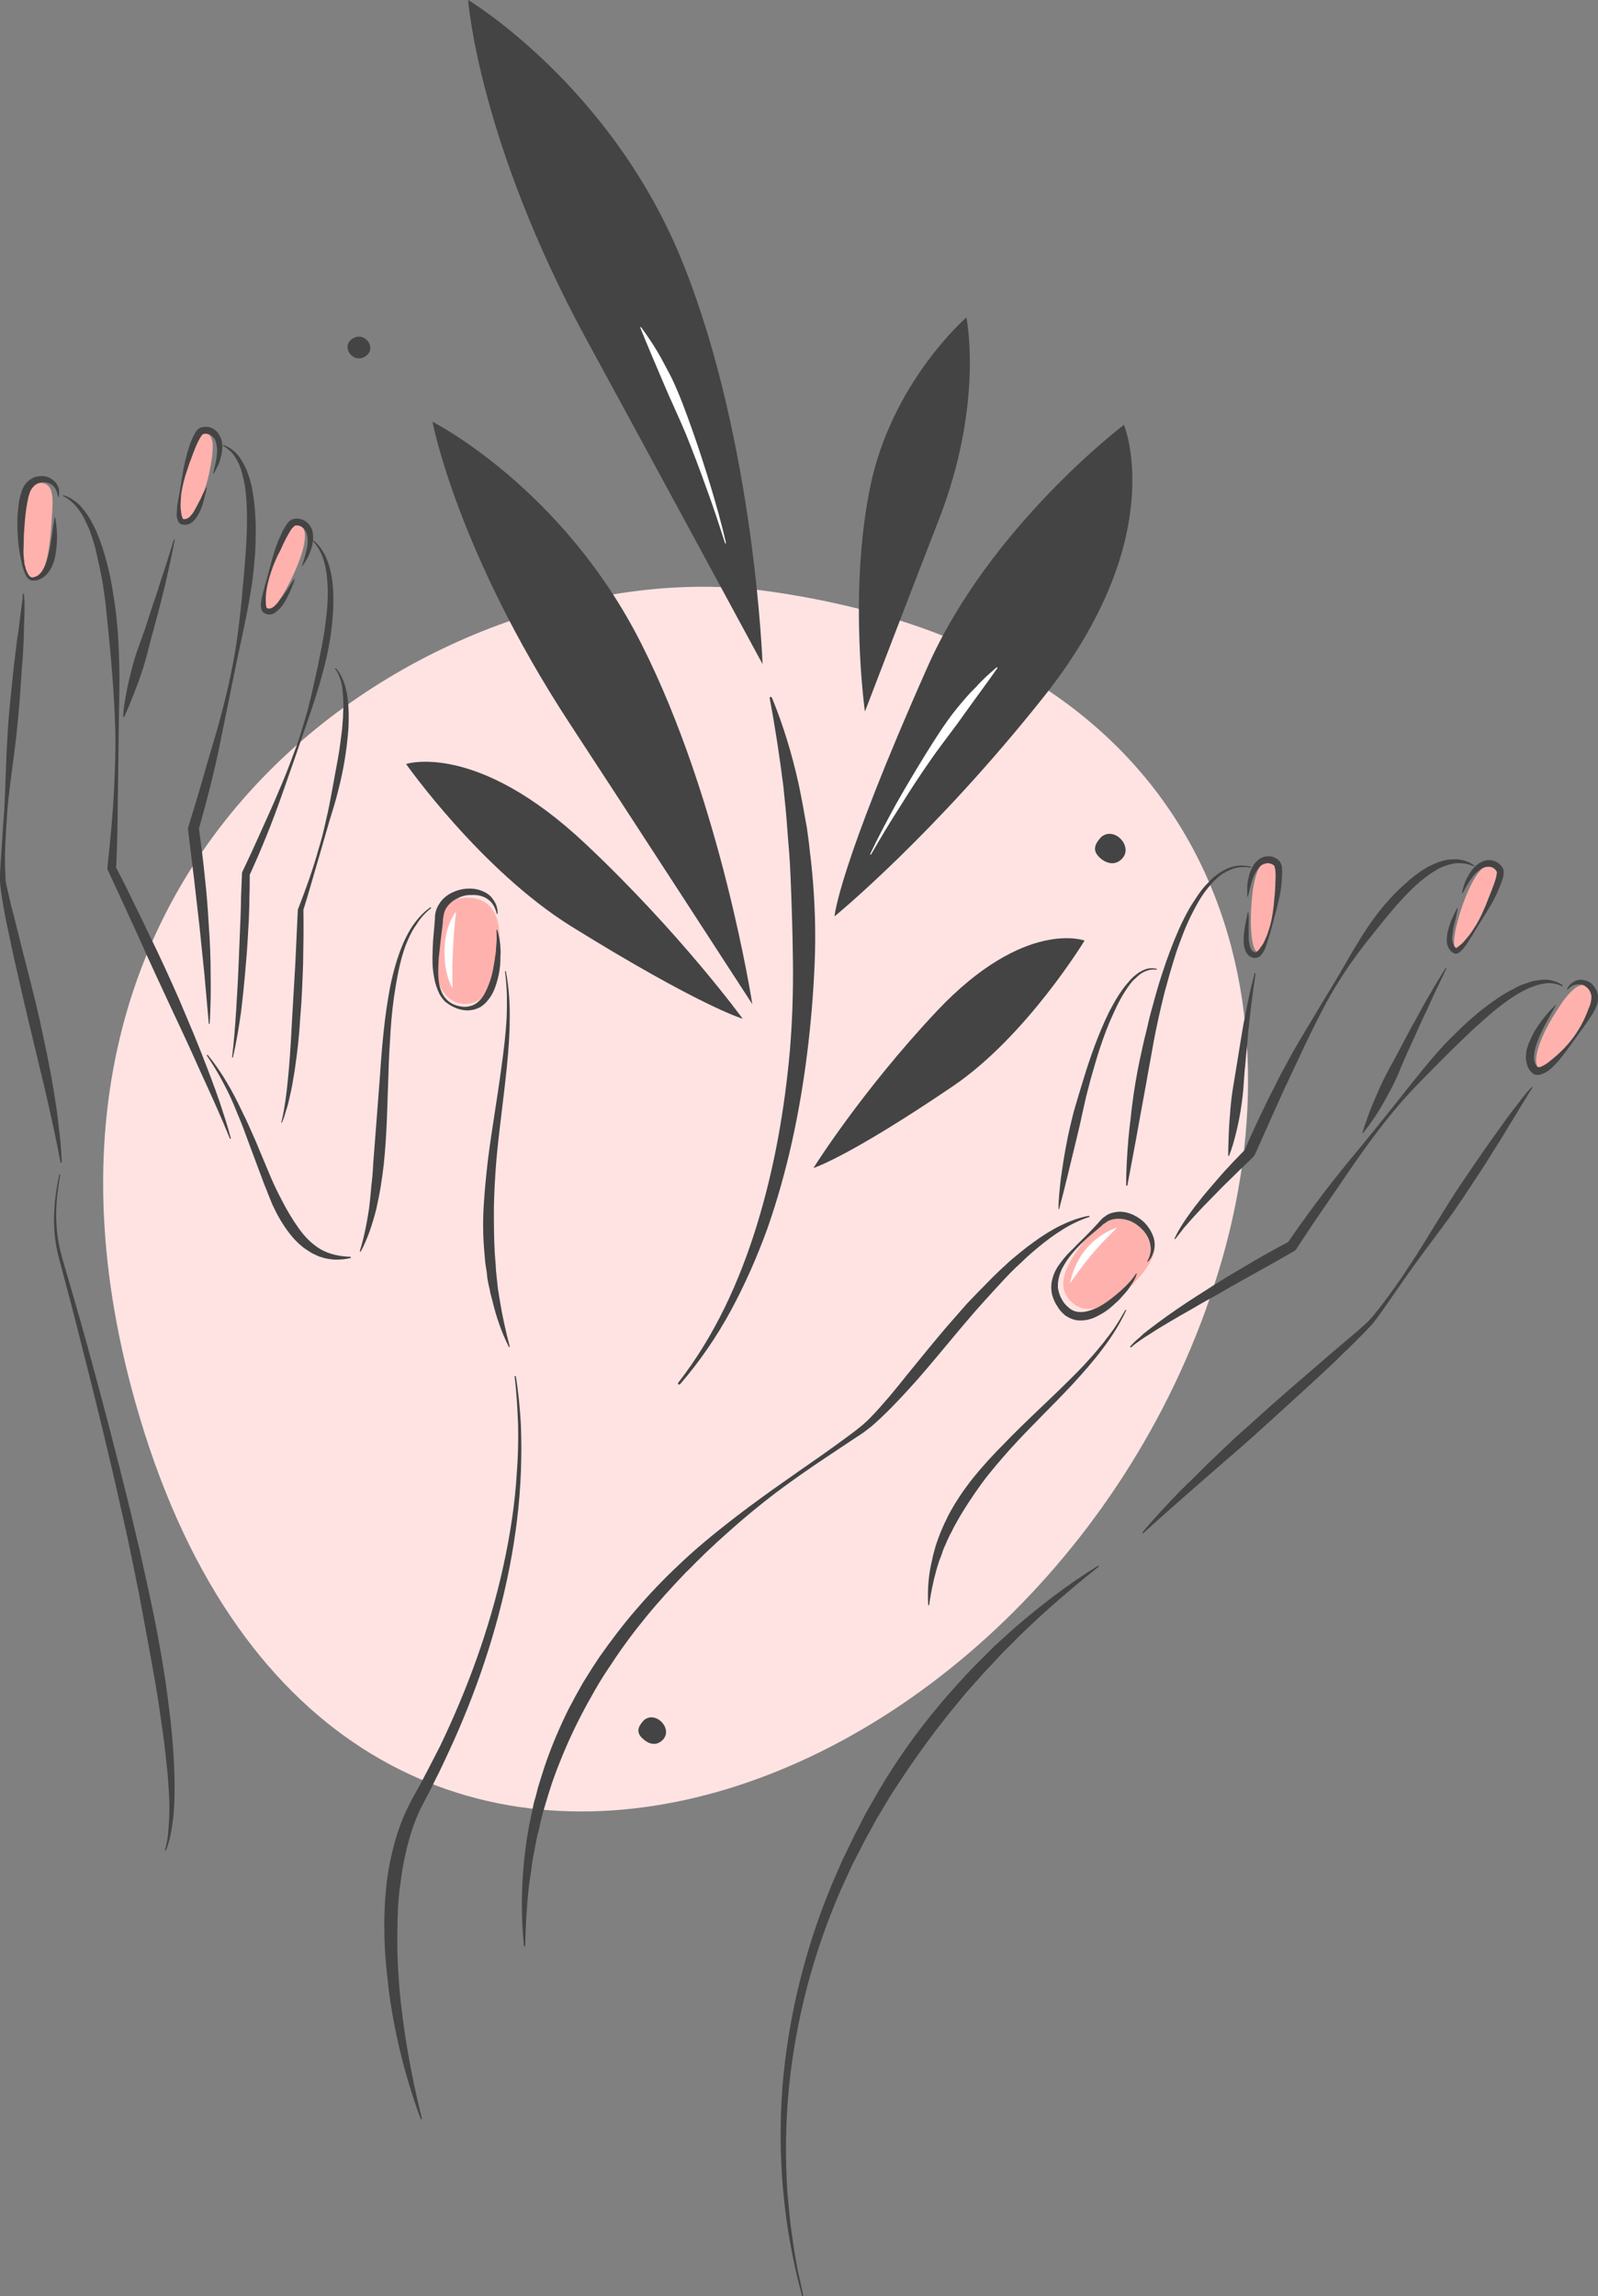 <?xml version="1.0" encoding="UTF-8"?>
<!DOCTYPE svg PUBLIC "-//W3C//DTD SVG 1.1//EN" "http://www.w3.org/Graphics/SVG/1.1/DTD/svg11.dtd">
<!-- Creator: CorelDRAW X8 -->
<svg xmlns="http://www.w3.org/2000/svg" xml:space="preserve" width="170.362mm" height="244.711mm" version="1.1" style="shape-rendering:geometricPrecision; text-rendering:geometricPrecision; image-rendering:optimizeQuality; fill-rule:evenodd; clip-rule:evenodd"
viewBox="0 0 5151 7399"
 xmlns:xlink="http://www.w3.org/1999/xlink">
 <rect x="0" y="0" width="5151" height="7399" fill="#808080" stroke="none"/>
 <defs>
  <style type="text/css">
   <![CDATA[
    .fil2 {fill:#444444;fill-rule:nonzero}
    .fil1 {fill:#FFB2AD;fill-rule:nonzero}
    .fil0 {fill:#FFE3E3;fill-rule:nonzero}
    .fil3 {fill:white;fill-rule:nonzero}
   ]]>
  </style>
 </defs>
 <g id="Capa_x0020_1">
  <path class="fil0" d="M2467 1904c-993,-135 -2551,769 -2031,2614 621,2210 2947,1347 3490,-415 286,-926 -21,-2001 -1459,-2199z"/>
  <path class="fil1" d="M3453 4195c49,49 129,16 201,-59 70,-72 94,-133 32,-191 -62,-58 -133,-21 -197,62 -55,72 -87,139 -36,188z"/>
  <path class="fil1" d="M4974 3451c19,3 69,-63 115,-124 42,-58 65,-113 44,-138 -39,-45 -85,19 -122,79 -52,83 -83,174 -37,183z"/>
  <path class="fil1" d="M4702 3060c17,-5 57,-73 90,-131 31,-56 52,-108 35,-130 -26,-32 -63,-5 -100,85 -33,81 -57,186 -25,176z"/>
  <path class="fil1" d="M4061 3065c15,-9 37,-72 51,-141 12,-62 19,-127 -4,-144 -34,-24 -62,13 -72,109 -9,88 -3,195 25,176z"/>
  <path class="fil2" d="M4941 3505c0,0 -1,-2 -2,-2 -1,0 -1,1 -2,1 0,0 0,0 -1,0 0,1 -1,1 -1,2 -1,1 -2,2 -3,3 -2,2 -3,3 -5,5 -4,4 -7,8 -10,12 -6,8 -13,15 -18,23 -13,16 -25,32 -37,48l-18 25 -17 24c-12,16 -23,32 -35,49l-34 49 -34 50c-23,33 -44,66 -65,100 -43,68 -83,137 -128,203 -11,17 -22,33 -34,50 -12,16 -23,32 -35,48 -12,16 -25,32 -37,47 -7,7 -13,15 -20,21l-22 20c-30,26 -61,52 -92,78 -30,26 -60,52 -90,78 -61,52 -121,105 -180,159 -15,13 -30,26 -45,40 -14,14 -29,27 -43,41l-44 42 -42 42c-15,14 -29,28 -43,42 -14,14 -28,29 -42,44 -27,29 -54,58 -80,90 0,0 0,1 1,2 0,1 1,0 2,0l0 0c59,-54 119,-106 179,-159l91 -79c30,-26 60,-52 90,-79 59,-53 118,-107 177,-161 29,-27 59,-54 88,-82l21 -21 22 -21c14,-14 28,-28 42,-42l21 -22c8,-8 14,-16 20,-24 6,-8 12,-16 18,-25l17 -24c23,-33 46,-66 69,-99 46,-65 95,-128 142,-193 23,-33 45,-66 67,-100l33 -50 32 -51c11,-17 21,-34 32,-51l15 -25 16 -26 31 -51 16 -26 7 -12c2,-2 3,-5 5,-7l2 -3c0,0 1,0 1,-1l0 0c0,0 0,0 0,0 -1,0 -2,-2 -2,-2l2 1c1,0 1,0 2,-1z"/>
  <path class="fil2" d="M5037 3175c-11,-8 -24,-13 -38,-16 -13,-3 -27,-2 -41,0 -13,1 -27,5 -39,10 -13,4 -26,9 -37,16 -25,12 -47,26 -69,42 -22,15 -43,32 -63,49 -20,17 -39,35 -58,54 -19,18 -37,37 -55,57 -35,39 -68,81 -101,122 -65,83 -131,164 -198,245 -67,82 -129,166 -189,253l6 -6c-46,24 -90,49 -134,75 -22,13 -44,26 -66,39 -22,14 -44,27 -65,41 -43,27 -86,55 -128,85 -21,15 -41,30 -62,46l-15 12c-4,4 -9,9 -14,13 -10,8 -19,17 -28,27 0,1 0,2 1,3 0,0 1,0 2,0l0 0c19,-17 41,-31 62,-44 21,-14 43,-27 65,-40 22,-13 44,-26 66,-38 22,-13 44,-26 67,-38 22,-13 44,-25 66,-38l66 -37c45,-25 90,-50 133,-75l1 0c2,-2 4,-4 6,-6 28,-43 57,-87 87,-130l89 -130c59,-86 122,-171 193,-248 36,-38 73,-75 110,-112 18,-18 37,-37 56,-55 19,-18 37,-36 57,-53 38,-35 78,-68 122,-95 22,-13 45,-24 69,-30 6,-2 12,-3 19,-4 6,-1 12,-1 18,-1 13,1 25,4 37,10l0 0c1,1 2,0 2,-1 0,0 0,-1 0,-2z"/>
  <path class="fil2" d="M5014 3239c-21,19 -39,42 -56,66 -8,12 -16,25 -22,39 -7,14 -13,28 -16,45 -1,8 -2,16 -1,25 1,9 3,17 6,25 2,4 5,8 7,12 2,1 3,3 5,4 0,1 2,2 3,3 1,1 2,2 3,3 5,3 11,3 16,3 5,-1 10,-2 14,-4 8,-3 15,-7 21,-12 6,-5 12,-10 17,-16 11,-10 20,-22 29,-34 18,-23 35,-47 52,-71 8,-11 17,-23 25,-35 8,-12 17,-24 23,-37 4,-7 6,-14 9,-21 2,-8 2,-17 2,-25 -1,-8 -4,-16 -8,-23 -4,-7 -9,-13 -15,-18 -6,-5 -14,-8 -21,-9 -4,-1 -8,-2 -12,-2 -4,1 -7,1 -11,2 -8,2 -14,6 -20,11 -6,5 -10,11 -13,18 0,0 0,1 0,1 1,1 1,1 2,0 5,-5 10,-9 15,-12 6,-3 12,-4 18,-5 11,-1 22,3 30,11 8,7 13,18 14,29 0,5 -1,11 -2,17 -1,5 -3,12 -6,18 -9,25 -21,52 -37,76 -15,24 -33,46 -54,66 -10,10 -21,19 -32,28 -5,4 -11,9 -16,12 -6,4 -12,7 -17,9 -2,0 -5,1 -6,1 -2,0 -4,-1 -4,-1 0,0 -1,0 -1,-1 0,0 0,0 -1,-1 -1,-1 -1,-2 -2,-3 -2,-2 -3,-4 -4,-7 -4,-9 -4,-21 -2,-34 2,-13 6,-26 11,-39 5,-13 11,-26 17,-38 13,-26 27,-50 41,-75 1,0 1,-1 0,-1 0,-1 -1,-1 -1,0z"/>
  <path class="fil2" d="M3509 3918c-32,6 -63,18 -92,32 -30,15 -58,33 -84,52 -27,19 -52,40 -77,61 -24,22 -48,44 -71,68 -23,23 -45,46 -68,70 -21,24 -43,49 -64,73 -42,49 -83,100 -124,150 -20,25 -40,50 -61,75 -21,24 -42,49 -64,71 -11,11 -23,22 -36,32 -12,10 -25,19 -38,29 -26,19 -52,38 -79,57 -106,74 -213,147 -315,228 -51,40 -101,82 -148,127 -48,45 -93,92 -136,142 -21,24 -42,50 -62,76 -20,26 -39,52 -58,79 -18,27 -36,55 -53,83 -16,28 -32,57 -47,86 -29,59 -55,120 -76,182 -5,16 -10,31 -15,47l-7 23c-2,8 -4,16 -6,24 -2,8 -5,16 -7,24l-5 24c-4,16 -6,32 -10,48 -24,129 -30,260 -17,390 0,1 1,2 2,2 1,-1 2,-1 2,-3 1,-64 5,-129 12,-193l7 -47c2,-16 4,-32 7,-48 3,-16 6,-32 9,-47l5 -24 3 -11 3 -12c3,-16 7,-31 11,-47l7 -23c2,-7 4,-15 7,-23 2,-7 4,-15 7,-23l7 -22c5,-16 11,-30 16,-45 23,-60 49,-119 78,-175 15,-29 30,-56 46,-84 16,-28 33,-55 51,-81 35,-54 73,-105 114,-155 40,-49 84,-97 128,-143 12,-11 23,-23 34,-34 12,-11 23,-23 35,-34 23,-22 47,-44 71,-65 48,-43 98,-84 149,-123 52,-39 105,-76 159,-112l81 -54c14,-9 27,-18 41,-27 13,-10 26,-19 39,-31 49,-44 93,-92 136,-140 43,-49 84,-99 125,-148 21,-25 42,-50 63,-74 21,-24 43,-48 65,-72 21,-23 43,-47 66,-69 12,-11 24,-22 35,-33 12,-11 24,-21 36,-31 25,-21 51,-40 78,-57 27,-17 56,-31 86,-41 2,0 2,-1 2,-3 0,0 -2,-1 -3,-1z"/>
  <path class="fil2" d="M3662 4104c-5,8 -11,16 -17,23 -6,7 -13,14 -19,20 -7,7 -14,13 -21,19 -7,6 -14,12 -22,18 -14,11 -30,22 -46,30 -16,7 -32,13 -49,14 -16,1 -31,-3 -43,-14 -6,-5 -12,-11 -17,-18 -5,-8 -9,-15 -12,-23 -3,-8 -5,-16 -6,-24 0,-9 0,-17 2,-26 3,-17 10,-34 20,-50 19,-32 46,-59 74,-85 14,-12 29,-24 44,-37l5 -5c2,-1 4,-3 6,-4 3,-2 7,-5 10,-7 8,-4 16,-6 24,-7 16,-2 33,1 49,7 16,7 30,18 42,31 11,13 20,29 22,46 2,9 2,18 0,27 -2,9 -5,17 -10,26 0,0 0,1 1,1 1,1 1,1 1,0 7,-7 13,-15 16,-25 4,-9 6,-19 6,-30 0,-10 -2,-21 -6,-30 -4,-10 -9,-19 -15,-27 -12,-17 -29,-30 -48,-39 -19,-9 -41,-13 -62,-8 -11,2 -21,6 -29,13 -5,3 -9,6 -12,10 -2,2 -4,4 -5,5l-5 6c-13,14 -26,28 -39,41 -14,14 -28,27 -41,41 -14,13 -27,27 -39,43 -12,15 -23,33 -28,53 -6,19 -6,42 1,62 4,10 8,20 14,28 5,9 12,18 20,25 4,4 8,7 14,10 4,3 10,5 15,7 11,4 22,5 33,4 22,-1 42,-10 59,-20 18,-10 33,-22 47,-36 8,-6 14,-13 21,-21 6,-7 13,-14 19,-22 5,-8 11,-16 16,-24 5,-9 10,-17 12,-27 1,0 0,-1 0,-1 -1,0 -2,0 -2,0l0 0z"/>
  <path class="fil2" d="M3627 4222c-6,10 -12,21 -18,31l-10 16c-3,5 -7,10 -10,15 -7,9 -14,20 -22,29 -7,10 -14,19 -22,28 -31,38 -64,73 -99,107 -68,68 -141,133 -209,204 -35,35 -68,71 -99,109 -31,39 -59,80 -82,124l-8 17c-3,5 -5,11 -8,17 -5,11 -10,23 -14,34 -4,12 -9,24 -12,36 -3,12 -7,24 -9,36 -12,48 -16,98 -13,147 0,1 0,2 2,1 0,0 1,0 1,-1 7,-48 17,-95 32,-141 4,-11 9,-22 12,-33 4,-12 10,-22 14,-33 3,-6 5,-11 8,-17l8 -15c3,-6 5,-11 8,-16l9 -16c23,-41 50,-81 78,-120 28,-38 60,-75 92,-111 65,-72 136,-139 202,-210 33,-36 66,-73 95,-112 30,-39 56,-80 77,-125 0,-1 0,-1 -1,-2 -1,0 -1,0 -2,1l0 0z"/>
  <path class="fil2" d="M3728 3122c-15,-4 -32,-2 -48,7 -8,4 -15,9 -22,15 -4,3 -7,6 -11,10 -3,3 -6,6 -9,10 -26,29 -45,63 -63,97 -34,70 -60,143 -82,215 -11,36 -22,72 -32,107 -9,36 -18,72 -24,107 -7,35 -12,70 -17,104 -4,35 -8,69 -8,102 0,1 0,1 1,1 1,0 1,0 1,-1 9,-34 18,-68 26,-102l25 -103c8,-34 17,-69 24,-104 4,-18 8,-36 12,-53 5,-18 9,-36 14,-54 10,-35 20,-71 32,-107 12,-35 25,-71 41,-105 15,-34 33,-68 55,-97 3,-4 6,-7 9,-11 3,-3 7,-6 10,-9 6,-6 13,-12 20,-16 15,-9 30,-12 45,-10l0 0c1,0 2,-1 2,-2 0,0 0,-1 -1,-1z"/>
  <path class="fil2" d="M4752 2789c-11,-8 -24,-14 -37,-17l-2 -1 -3 0 -5 -1c-3,0 -7,-1 -10,-1l-10 0 -10 1c-2,0 -4,0 -6,0l-5 1c-3,1 -6,1 -10,2l-10 3 -4 1 -5 2 -10 4c-3,1 -6,3 -9,4 -6,3 -12,6 -18,9 -23,14 -45,30 -64,48 -20,17 -39,36 -56,55 -36,39 -66,82 -94,127 -13,22 -27,44 -40,67l-39 67 -40 66 -40 67c-27,45 -54,89 -78,135 -13,23 -25,46 -36,69 -12,23 -24,46 -35,70 -23,47 -45,94 -65,142l4 -6c-11,11 -21,22 -32,33 -11,11 -21,23 -32,34 -20,22 -40,46 -60,69 -10,12 -20,24 -29,36 -10,12 -19,25 -28,37 -18,25 -35,51 -48,79 -1,0 0,1 0,2 1,0 2,0 3,-1l0 0 14 -18 14 -18c10,-11 20,-23 30,-34 20,-22 41,-44 63,-66 21,-22 42,-43 64,-64 11,-11 22,-22 33,-32 11,-11 22,-21 33,-32 1,-1 2,-3 3,-5l1 0 63 -141 32 -71 33 -70c22,-47 44,-94 67,-140 23,-46 47,-92 75,-136 27,-44 57,-86 89,-127l24 -30c4,-5 8,-10 12,-15 4,-5 8,-10 12,-15 16,-20 32,-39 49,-59 34,-38 69,-75 110,-103 6,-4 11,-7 16,-10 3,-2 5,-3 8,-5l8 -4 4 -2 5 -2 8 -3c3,-1 6,-2 9,-3l5 -1c1,-1 2,-1 4,-1 12,-4 24,-4 37,-3l9 1c3,0 6,2 9,2l4 1c2,1 3,1 5,2l9 3 0 0c1,1 2,0 2,0 1,-1 0,-2 0,-2z"/>
  <path class="fil2" d="M4032 2793c-24,-6 -50,-5 -73,5 -3,1 -6,2 -9,4l-8 4c-2,1 -3,2 -4,3l-4 2 -8 5c-5,4 -10,8 -15,12 -4,4 -9,8 -13,13 -18,17 -33,37 -46,58 -14,20 -26,42 -37,64 -11,22 -21,45 -30,67 -9,23 -18,46 -26,69 -8,24 -16,47 -23,70 -7,24 -14,47 -20,71 -7,24 -13,47 -18,71 -6,24 -12,48 -17,72 -11,48 -20,96 -27,144 -3,24 -7,49 -9,73 -3,24 -6,49 -8,73 -4,49 -7,98 -7,147 0,1 1,1 2,1 1,0 2,0 2,-1 9,-48 18,-96 27,-144l13 -72c4,-24 9,-48 13,-71l26 -144c8,-47 18,-95 29,-142 6,-24 11,-48 18,-71 6,-23 13,-47 20,-70 7,-23 14,-46 23,-69 8,-22 17,-45 27,-67 10,-22 21,-43 33,-64 12,-21 26,-40 42,-58 4,-5 8,-9 13,-13 4,-4 8,-8 13,-12l7 -5 4 -3c1,0 3,-1 4,-2l7 -4c3,-2 6,-3 8,-4 22,-11 47,-13 70,-9l0 0c1,0 2,-1 2,-1 0,-1 0,-2 -1,-2z"/>
  <path class="fil2" d="M4659 3121c-26,41 -51,84 -75,127 -12,22 -24,44 -36,65l-35 66c-11,22 -24,44 -35,65 -12,22 -23,44 -33,67 -10,22 -19,45 -29,68 -8,23 -17,46 -24,70 -1,1 0,2 0,3 1,0 2,0 2,-1 16,-20 30,-40 44,-61 13,-21 26,-43 37,-64 12,-22 23,-44 33,-67 9,-23 19,-46 29,-68l31 -68c10,-22 20,-45 31,-67 20,-45 41,-89 63,-134 1,-1 0,-2 -1,-2 0,0 -2,0 -2,1z"/>
  <path class="fil2" d="M4044 3137c-13,48 -23,97 -32,145 -3,12 -5,25 -7,37l-6 36c-4,25 -8,49 -12,74 -4,24 -8,48 -12,73 -4,24 -7,49 -9,73 -2,25 -4,49 -5,74 -1,25 -2,49 -2,75l0 0c0,0 0,1 2,1 0,0 1,0 1,-1 9,-23 16,-47 22,-72 6,-24 11,-48 15,-73 4,-24 7,-49 9,-73 2,-25 3,-50 6,-74 2,-25 4,-49 7,-74l3 -37c1,-12 3,-24 4,-36 5,-49 12,-98 19,-147 0,-1 0,-2 -1,-2 -1,0 -2,0 -2,1z"/>
  <path class="fil2" d="M4715 2878c12,-23 25,-46 42,-64 9,-9 19,-16 29,-19 5,-2 10,-2 15,-2 5,1 10,2 14,5 4,3 7,6 9,10 0,0 0,0 0,1l0 0c0,0 0,0 1,0 0,1 0,2 0,3 0,2 -1,5 -1,8 -2,11 -6,24 -11,36 -4,12 -9,24 -14,36 -5,12 -9,25 -15,37 -10,24 -22,47 -37,69 -7,11 -15,21 -24,31 -4,5 -8,10 -13,14 -5,4 -10,8 -14,11 -1,1 -2,1 -3,1 -1,0 -1,0 0,0 0,0 1,0 1,0l0 0 0 1 0 -1c0,0 -1,0 -1,-1 -1,0 -2,-1 -3,-2 -3,-3 -5,-8 -7,-13 -1,-5 -2,-11 -2,-17 1,-6 1,-12 2,-18 1,-7 2,-13 3,-19 2,-6 3,-13 5,-19 3,-13 6,-26 8,-39 0,-1 0,-1 -1,-1 0,0 -1,0 -1,0l0 0c-12,24 -24,48 -30,75 -3,13 -5,27 -2,43 2,7 6,15 12,21 1,2 3,3 5,4 0,1 2,1 2,2l1 0 0 0c1,1 1,1 2,1 1,1 2,1 3,1 4,1 7,0 9,-1 3,-1 5,-2 6,-4 7,-5 11,-10 15,-15 5,-6 8,-11 12,-17 4,-6 7,-12 11,-17l10 -17c14,-23 28,-45 42,-68 7,-11 14,-23 20,-34 6,-12 12,-24 17,-37 5,-12 10,-25 14,-39 0,-4 1,-7 1,-12 0,-2 0,-4 0,-7 -1,0 -1,-1 -1,-2 0,-1 0,-1 0,-2 -1,-1 -1,-2 -2,-3 -2,-5 -5,-8 -8,-11 -3,-3 -6,-6 -10,-8 -7,-4 -15,-7 -23,-7 -9,-1 -17,1 -24,4 -7,3 -14,7 -19,12 -6,4 -11,10 -15,15 -9,12 -15,24 -21,36 -5,13 -9,25 -11,38 -1,1 0,2 0,2 1,0 1,0 2,-1z"/>
  <path class="fil2" d="M4023 2889c6,-26 11,-53 23,-75 6,-11 13,-21 22,-27 5,-3 10,-4 15,-5 5,-1 10,0 14,2 2,0 5,1 6,3 2,0 2,1 3,2 1,0 1,0 1,1l1 0c0,1 1,4 1,6 1,3 2,6 2,9 1,12 1,26 0,39 0,13 -1,26 -2,40 -2,13 -2,26 -4,40 -3,26 -8,53 -17,78 -2,7 -4,13 -7,19 -3,6 -5,12 -8,18 -4,6 -7,11 -11,16 -3,5 -8,10 -12,13 -1,1 -3,1 -4,1 0,0 0,0 0,0 -1,0 -2,0 -2,-1 -1,0 -2,0 -3,-1 -4,-2 -7,-5 -9,-10 -3,-5 -4,-11 -5,-17 -1,-6 -2,-12 -2,-19 0,-6 0,-13 0,-20l0 -20c0,-13 1,-27 -1,-41 0,0 -1,0 -1,0 -1,0 -1,0 -1,0l0 0c-5,27 -12,53 -13,81 -1,14 0,29 6,44 3,7 9,15 17,19 3,1 5,2 7,2 1,1 2,1 3,1 1,0 3,0 4,0 6,0 11,-3 15,-5 3,-3 6,-6 8,-9 2,-4 4,-7 6,-10 3,-6 5,-13 8,-20 2,-6 4,-13 6,-19 2,-7 4,-13 6,-20 7,-26 14,-52 21,-78 3,-14 7,-27 9,-40 3,-14 5,-27 6,-41 1,-14 2,-27 2,-42 -1,-3 -1,-7 -1,-11 -1,-4 -2,-8 -5,-13 -1,-1 -1,-2 -2,-2l-1 -2c0,-1 -1,-2 -2,-2 -2,-2 -4,-4 -6,-5 -3,-2 -7,-4 -11,-6 -8,-3 -17,-3 -26,-2 -8,2 -16,5 -22,10 -13,10 -21,24 -26,37 -3,7 -5,14 -6,21 -2,6 -3,13 -4,20 -1,14 -1,28 0,41 0,1 1,1 2,1 0,0 0,0 0,-1z"/>
  <path class="fil2" d="M3539 5046c-96,59 -186,128 -271,202 -21,19 -42,38 -63,57 -20,20 -40,40 -60,60 -20,20 -39,41 -58,62 -19,21 -38,42 -56,64 -73,86 -139,179 -197,277 -14,24 -28,49 -42,73l-39 76 -37 76 -34 78c-87,209 -142,431 -160,656 -17,226 4,453 63,670 0,2 1,2 2,2 2,0 2,-2 2,-3l0 0 -18 -82c-5,-27 -10,-55 -14,-83 -4,-27 -8,-55 -11,-83 -1,-7 -2,-14 -2,-21l-2 -21 -4 -42c-7,-111 -6,-224 5,-335 22,-222 80,-441 170,-645l35 -76 38 -74 40 -73c14,-24 29,-48 43,-72 60,-94 124,-185 194,-272 18,-21 35,-43 53,-64l56 -63c19,-20 38,-40 57,-61l59 -59c80,-78 165,-151 253,-221 1,-1 1,-2 0,-3 0,-1 -2,-1 -2,0z"/>
  <path class="fil3" d="M3601 3956c0,0 -55,53 -88,94 -41,51 -64,86 -64,86 0,0 9,-56 46,-104 47,-60 106,-76 106,-76z"/>
  <path class="fil1" d="M855 1963c-8,-15 2,-81 21,-148 18,-61 42,-122 71,-126 41,-5 49,40 13,130 -33,82 -89,174 -105,144z"/>
  <path class="fil1" d="M584 1675c-10,-14 -7,-80 9,-146 16,-61 29,-125 56,-131 41,-10 45,33 25,128 -20,94 -71,177 -90,149z"/>
  <path class="fil1" d="M100 1863c-18,-8 -40,-67 -37,-172 2,-72 14,-125 46,-132 74,-18 61,55 57,126 -6,97 -24,198 -66,178z"/>
  <path class="fil1" d="M1497 3235c-69,-1 -102,-81 -99,-185 3,-100 30,-160 115,-157 84,4 108,80 93,185 -12,89 -39,159 -109,157z"/>
  <path class="fil2" d="M76 1916c0,0 -1,1 -2,0 -1,0 -1,0 -1,0l0 0c0,1 0,1 0,2l0 3c0,3 0,5 0,8l-2 14 -4 29 -7 57c-3,19 -6,38 -8,58 -2,19 -5,38 -7,57l-6 58 -6 57c-4,39 -7,77 -9,116 -5,77 -6,155 -10,232 -3,38 -6,77 -8,115l-4 58c-1,20 -3,39 -2,59 1,20 4,39 7,59 2,9 3,19 5,29l5 28c8,38 16,76 24,114 17,75 34,151 52,226l27 112 27 113c17,75 34,150 48,226 1,1 1,1 2,1 1,0 2,-1 2,-2 -1,-38 -5,-77 -10,-116l-3 -28 -4 -29c-3,-19 -6,-39 -9,-58 -3,-19 -7,-38 -10,-57l-11 -57c-8,-38 -16,-76 -24,-113 -17,-76 -37,-151 -56,-226l-28 -112c-5,-18 -10,-37 -14,-56 -4,-18 -9,-37 -12,-55 0,-9 -1,-19 -1,-28 -1,-10 -1,-20 -1,-29 0,-10 0,-19 0,-29l1 -29c2,-39 4,-77 7,-116 7,-77 19,-153 28,-230 4,-38 8,-77 11,-115l4 -58 4 -58c2,-19 3,-38 4,-58 1,-19 2,-38 2,-57 1,-20 1,-39 2,-59 0,-9 0,-19 0,-29 0,-5 0,-9 -1,-14 0,-3 0,-5 0,-8 0,-1 0,-2 -1,-3 0,-1 0,-2 0,-2 0,-1 0,-1 0,-1 0,-1 0,-1 -1,-2 -1,-1 -3,0 -3,1 0,0 0,1 1,1l2 1z"/>
  <path class="fil2" d="M204 1599c23,11 41,30 55,51 7,10 13,21 18,33 6,11 11,23 15,35 9,24 16,49 21,74 6,25 11,50 16,75 4,26 8,51 11,77 3,25 5,51 8,77 5,51 10,103 14,155 4,51 7,103 9,155 2,52 1,104 -1,156 -3,104 -13,208 -24,311 0,2 1,4 2,6l0 1 50 108 49 107c32,73 66,144 99,216 34,72 67,143 99,215 33,72 66,144 96,218 0,1 1,1 2,1 1,-1 1,-2 1,-2 -10,-39 -23,-77 -35,-114 -7,-19 -13,-38 -20,-56 -7,-19 -14,-38 -21,-56 -14,-37 -29,-74 -44,-111 -15,-36 -31,-73 -46,-109 -32,-73 -65,-145 -100,-216 -17,-36 -34,-71 -52,-107 -17,-36 -35,-71 -53,-106l1 7c6,-104 5,-209 7,-313 1,-52 1,-104 2,-156 1,-52 2,-104 2,-156 -1,-53 -2,-105 -7,-157 -2,-26 -5,-52 -9,-78 -4,-26 -8,-52 -13,-78 -11,-51 -25,-102 -46,-151 -11,-24 -24,-48 -41,-69 -8,-10 -17,-20 -29,-28 -10,-8 -22,-14 -35,-18 -1,0 -2,0 -2,1 -1,1 0,2 1,2z"/>
  <path class="fil2" d="M176 1667c-5,29 -8,57 -13,85 -4,27 -10,54 -21,77 -6,12 -13,22 -24,28 -3,1 -6,2 -9,3 -1,0 -2,0 -2,0l-2 1 -1 0c-1,0 -2,0 -3,-1 -5,-1 -9,-7 -12,-13 -3,-6 -6,-12 -7,-19 -1,-3 -2,-7 -3,-10 0,-4 -1,-7 -1,-10 -2,-14 -3,-28 -2,-43 0,-14 1,-28 1,-42 1,-14 2,-28 3,-42 2,-27 6,-55 12,-81 2,-6 4,-13 6,-18 3,-5 6,-10 10,-14 7,-8 18,-13 30,-14 6,0 12,0 17,2 6,2 11,5 16,9 9,9 14,22 16,36 0,0 0,1 1,1 1,0 1,-1 1,-1 2,-7 2,-15 1,-22 -1,-8 -5,-16 -9,-22 -10,-13 -26,-22 -43,-23 -8,0 -17,1 -25,3 -8,3 -16,8 -22,13 -7,6 -12,13 -16,21 -4,7 -6,15 -8,22 -5,15 -7,29 -8,44 -2,14 -3,29 -3,43 0,15 0,29 1,43 1,15 2,29 4,43 2,15 5,29 8,43 1,4 2,7 2,11 1,3 2,7 3,10 2,7 5,14 8,21 1,3 3,7 6,10 2,3 5,6 9,8 3,1 5,2 7,2 1,0 1,0 2,0l1 0c2,0 2,0 4,0 4,0 8,-1 11,-2 8,-2 16,-7 22,-12 6,-5 11,-11 16,-18 8,-13 14,-27 17,-42 3,-14 5,-29 6,-43 2,-29 0,-58 -5,-87 0,0 -1,-1 -1,0 -1,0 -1,0 -1,0z"/>
  <path class="fil2" d="M1387 2924c-20,14 -37,32 -51,51 -15,20 -26,42 -36,64 -19,44 -32,91 -42,139 -9,47 -16,95 -21,143 -5,47 -9,95 -12,143 -4,48 -7,96 -11,144 -4,47 -7,95 -11,142 -1,24 -3,48 -6,71 -2,24 -4,47 -7,71 -7,47 -16,94 -30,139 -1,1 0,2 1,2 1,1 1,0 2,0 23,-43 38,-90 50,-137 5,-23 10,-47 14,-71 4,-24 7,-48 10,-72 5,-48 8,-96 10,-144 2,-48 3,-96 5,-143 1,-48 4,-96 7,-143 3,-48 8,-95 16,-142 8,-47 17,-94 34,-138 9,-22 19,-44 33,-63 12,-20 28,-38 47,-53l0 0c1,0 1,-2 0,-2 0,-1 -1,-1 -2,-1z"/>
  <path class="fil2" d="M1600 2997c1,9 1,19 1,28 0,10 -1,19 -2,29 0,9 -1,18 -3,28 -1,9 -2,18 -4,27 -3,19 -7,37 -13,54 -6,17 -13,34 -23,49 -10,14 -23,26 -40,30 -16,5 -36,2 -53,-5 -17,-7 -30,-21 -38,-37 -8,-17 -11,-35 -12,-54 -1,-18 0,-37 1,-56 2,-19 4,-37 6,-56 2,-19 5,-38 7,-57 0,-5 1,-10 1,-15 1,-5 1,-9 2,-13 1,-7 4,-15 8,-22 8,-13 21,-25 37,-32 7,-4 15,-7 24,-9 8,-2 17,-2 26,-2 17,0 35,4 49,15 14,10 23,27 27,45 0,1 1,2 2,1 0,0 1,0 1,-1 0,-5 0,-10 -1,-14 -1,-5 -2,-10 -4,-15 -4,-9 -10,-18 -17,-26 -7,-7 -16,-13 -26,-17 -9,-4 -20,-7 -30,-8 -21,-2 -42,1 -61,9 -20,8 -38,21 -50,41 -6,9 -10,20 -12,31 -1,5 -1,11 -1,15l-1 14 -5 57c-1,20 -2,39 -2,58 0,20 1,39 5,59 3,19 9,38 18,56 5,9 11,17 18,24 8,6 16,12 25,16 9,5 19,8 28,10 10,2 21,3 31,1 10,-1 20,-5 30,-10 9,-6 17,-13 23,-21 14,-16 22,-35 28,-54 6,-19 10,-38 12,-58 1,-10 1,-19 1,-29 1,-10 1,-20 0,-29 0,-10 -2,-20 -3,-29 -2,-10 -4,-20 -8,-29 0,0 -1,-1 -1,0 -1,0 -1,1 -1,1l0 0z"/>
  <path class="fil2" d="M1628 3131c3,25 5,50 6,76 0,6 0,12 0,19l0 19c0,12 -1,25 -1,38 -3,50 -9,101 -16,151 -13,100 -31,200 -44,302 -6,51 -11,102 -14,153 -3,51 -2,103 3,154 1,13 2,26 4,38 1,7 2,13 3,19l2 20c2,12 5,25 8,38 1,6 2,12 4,18l5 19c12,50 29,99 52,145 0,1 1,1 2,1 0,-1 1,-2 1,-2 -13,-50 -24,-99 -32,-149 -2,-12 -4,-25 -6,-37 -1,-13 -3,-25 -4,-37 -1,-13 -3,-25 -3,-38 -1,-12 -2,-25 -3,-37 -3,-51 -3,-101 -3,-151 1,-50 4,-101 8,-151 9,-101 24,-202 34,-303 5,-51 9,-102 9,-153 1,-51 -3,-102 -12,-152 0,-1 -1,-2 -2,-2 -1,0 -1,1 -1,2l0 0z"/>
  <path class="fil2" d="M1009 1744c16,17 27,38 34,60 3,11 6,22 8,34 2,11 3,23 4,34 4,46 0,93 -6,139 -6,47 -16,92 -25,138 -10,46 -20,92 -32,138 -6,22 -13,45 -20,68 -7,22 -14,45 -23,67 -16,44 -33,88 -52,131 -18,44 -38,86 -57,129 -19,43 -39,86 -59,128 -1,2 -1,4 -1,5l0 1c-1,24 -2,49 -3,74 0,24 -1,49 -2,74 -2,49 -4,98 -6,147 -2,50 -5,99 -8,148 -3,49 -7,98 -13,148 0,0 0,1 1,1 1,0 1,0 2,-1 11,-48 19,-97 26,-146 6,-49 11,-99 15,-148 5,-50 7,-99 10,-148 1,-25 2,-50 2,-75 1,-24 1,-49 1,-74l-1 5c10,-21 19,-43 29,-65 9,-21 18,-43 27,-65 18,-44 34,-88 50,-133l47 -134 46 -134c15,-45 29,-90 41,-136 12,-46 21,-93 26,-140 5,-47 7,-96 1,-143 -3,-24 -9,-48 -18,-70 -10,-23 -23,-44 -42,-59 0,0 -1,0 -2,0 0,1 0,2 0,2z"/>
  <path class="fil2" d="M1080 2155c10,13 16,29 20,44 4,16 5,33 6,49 1,17 1,33 0,50 0,16 -2,32 -3,49 -4,33 -8,66 -14,99 -6,32 -12,65 -18,98 -6,33 -12,66 -20,98 -7,33 -15,65 -25,97 -18,65 -41,128 -65,190 -1,1 -1,1 -1,2l0 1 -8 172 -10 171c-3,58 -6,115 -11,172 -3,28 -5,57 -9,85 -4,28 -8,57 -15,84 -1,1 0,2 0,2 1,0 2,0 2,-1 6,-13 10,-27 14,-41 5,-14 8,-28 11,-42 7,-28 11,-56 16,-85 4,-29 8,-57 11,-86 1,-14 3,-28 4,-43l3 -43c5,-57 7,-115 9,-172 1,-58 2,-115 1,-173l-1 3c10,-32 20,-65 29,-97l28 -96 28 -97c10,-32 20,-64 28,-97 17,-65 28,-132 33,-199 1,-17 1,-34 1,-51 -1,-17 -1,-34 -4,-51 -2,-17 -6,-34 -12,-50 -6,-16 -14,-32 -26,-44 -1,0 -1,0 -2,0 0,1 0,1 0,2z"/>
  <path class="fil2" d="M1659 4436c6,51 9,103 11,154 1,52 0,103 -4,154 -6,103 -22,205 -44,305 -44,200 -115,394 -204,579 -12,23 -23,45 -35,68 -12,23 -24,46 -36,68l-19 34c-6,12 -12,24 -18,36 -11,24 -21,49 -29,74 -16,50 -27,102 -34,154 -6,52 -9,105 -8,157 0,53 4,105 10,156 5,52 13,103 23,154 10,51 22,102 36,152 14,49 30,99 48,147 1,1 2,2 3,1 1,0 1,-1 1,-2 -25,-100 -45,-201 -59,-302 -7,-51 -13,-102 -16,-153 -4,-51 -5,-102 -4,-153 0,-25 1,-50 2,-76 2,-25 4,-50 8,-75 6,-50 16,-100 30,-148 7,-24 15,-47 25,-70 5,-12 10,-23 16,-34l18 -34c12,-23 23,-47 35,-70 11,-23 22,-46 33,-70 87,-188 154,-386 194,-589 20,-102 33,-205 37,-308 2,-52 2,-104 0,-155 -3,-52 -8,-103 -16,-154 0,-1 -2,-2 -3,-2 -1,0 -2,1 -1,2z"/>
  <path class="fil2" d="M191 3786c-5,23 -9,45 -12,69 -3,23 -4,46 -5,69 0,23 1,47 4,70 3,23 8,46 14,68 24,90 48,179 70,269 46,179 90,359 130,539 21,90 39,181 57,271 17,91 34,182 50,273 8,45 15,91 21,136 7,46 13,92 17,137 3,23 5,46 6,69 2,23 3,46 3,69 0,23 -1,46 -3,69 -1,23 -5,45 -11,67l0 1c-1,0 0,1 1,2 1,0 2,-1 2,-1l6 -17 5 -17 4 -17c1,-6 2,-11 3,-17 4,-23 7,-46 8,-70 3,-46 2,-93 0,-139 -4,-93 -16,-186 -29,-278 -14,-91 -31,-182 -51,-273 -10,-45 -20,-91 -30,-136 -11,-45 -21,-90 -32,-135 -44,-180 -91,-359 -140,-537 -25,-90 -51,-179 -77,-268 -6,-22 -12,-44 -15,-66 -4,-23 -5,-46 -6,-69 0,-23 1,-46 3,-69 3,-23 6,-46 10,-68l0 0c1,-1 0,-2 -1,-2 -1,-1 -2,0 -2,1z"/>
  <path class="fil2" d="M720 1437c12,7 21,15 30,25 8,10 14,21 20,33 5,12 9,24 12,37 3,12 6,25 8,38 7,52 7,105 5,157 -1,27 -3,53 -5,80 -2,26 -4,53 -7,79 -4,53 -10,106 -17,159 -14,106 -39,210 -68,313 -15,51 -31,103 -45,154 -15,51 -30,102 -46,153 -1,2 -1,5 -1,7l0 0 19 156c6,52 12,105 18,157 5,52 11,104 16,156 5,52 9,105 14,157 0,1 0,2 1,2 1,0 2,-1 2,-2 3,-52 4,-105 3,-158 0,-53 -2,-105 -6,-158 -3,-53 -7,-105 -13,-158 -5,-52 -12,-104 -19,-156l-1 7c29,-103 56,-207 76,-313 22,-105 42,-210 65,-314 11,-53 22,-105 30,-159 2,-13 4,-26 5,-40 2,-13 3,-26 4,-40 3,-27 4,-54 4,-81 1,-27 0,-54 -2,-81 -2,-27 -6,-54 -11,-81 -3,-13 -7,-27 -12,-40 -4,-13 -10,-25 -17,-37 -7,-12 -15,-24 -25,-33 -11,-10 -23,-17 -36,-22 0,0 -1,0 -2,1 0,1 0,2 1,2l0 0z"/>
  <path class="fil2" d="M560 1740c-14,47 -29,94 -45,141 -7,24 -15,47 -23,70l-23 71c-8,23 -16,46 -25,70 -8,23 -15,46 -21,71 -6,24 -12,48 -16,72 -5,25 -9,49 -10,74 0,1 1,2 1,2 1,0 2,0 2,-1 11,-22 20,-45 29,-68 9,-23 18,-46 26,-70 8,-23 15,-47 21,-71 6,-24 12,-48 19,-72l19 -71c6,-24 12,-48 18,-72 11,-49 22,-97 31,-145 0,-1 0,-2 -1,-2 -1,-1 -2,0 -2,1z"/>
  <path class="fil2" d="M667 3402c20,29 38,59 54,90 17,31 31,63 44,96 14,32 26,65 38,98l37 99c6,16 12,33 19,49 6,17 13,33 20,50 15,32 33,64 56,93 11,14 24,28 39,40 7,6 15,11 23,16 4,3 8,5 12,7 4,2 8,4 13,6l6 3 7 2c5,1 9,3 14,4 9,2 18,3 27,4 19,1 37,-1 54,-5 1,0 1,-1 1,-2 0,-1 -1,-1 -1,-2 -35,-1 -69,-8 -98,-25 -28,-17 -51,-41 -70,-68 -20,-28 -37,-57 -53,-88 -16,-30 -31,-62 -44,-94l-41 -98c-14,-32 -28,-64 -44,-96 -30,-64 -65,-126 -110,-181 -1,-1 -2,-1 -3,0 0,1 0,2 0,2z"/>
  <path class="fil2" d="M689 1526c7,-12 13,-24 18,-36 4,-13 8,-27 9,-41 1,-7 1,-14 0,-21 -1,-8 -3,-15 -7,-22 -6,-14 -20,-27 -37,-30 -8,-1 -17,-1 -25,2l-4 2c-1,1 -3,2 -4,2 -2,2 -3,4 -5,5 -2,4 -5,7 -6,10 -8,13 -12,25 -17,38 -4,13 -8,26 -11,39 -4,13 -6,26 -9,39l-13 79c-2,13 -5,26 -7,39 0,7 -1,14 -1,21 -1,7 -1,14 2,22 1,4 2,8 7,12 2,2 5,4 8,4 2,1 4,1 6,1 9,1 18,-2 25,-7 13,-10 20,-23 26,-35 12,-25 16,-51 23,-77l0 0c0,0 0,-1 0,-1 -1,0 -1,0 -2,0 -7,12 -13,24 -18,36l-9 17c-3,6 -6,12 -9,17 -3,6 -6,11 -10,16 -4,5 -8,9 -12,12 -4,2 -8,4 -13,4 -1,0 -2,0 -3,-1 -1,0 0,1 -1,1 0,-1 -1,-2 -2,-5 -2,-4 -4,-11 -4,-17 -1,-6 -2,-13 -2,-19 0,-13 1,-26 2,-39 4,-26 10,-52 19,-77 4,-13 8,-25 13,-37 4,-12 9,-25 14,-37 5,-12 10,-23 17,-34 1,-2 3,-4 4,-6 1,-1 2,-2 2,-2 1,0 1,0 1,0 0,0 0,-1 1,-1 3,-1 9,-2 13,-1 10,2 18,8 24,17 5,9 7,22 8,34 0,25 -6,50 -13,76 0,1 1,1 1,1 0,1 1,0 1,0z"/>
  <path class="fil2" d="M976 1823c7,-11 14,-22 20,-35 5,-12 10,-25 12,-39 1,-7 2,-14 1,-22 0,-7 -1,-15 -4,-22 -6,-15 -19,-28 -35,-32 -8,-2 -17,-3 -26,0 -1,0 -3,1 -4,1 -1,1 -3,2 -4,3 -1,0 -2,1 -3,2 0,1 -1,1 -2,2 -3,3 -5,6 -7,9 -8,12 -15,24 -20,37 -6,12 -11,25 -15,37 -5,13 -8,26 -12,39l-21 77c-2,6 -4,13 -5,19 -2,6 -4,13 -5,19 -2,7 -3,14 -4,21 -1,7 -2,14 0,22 0,1 0,2 1,3l1 2 0 2c1,1 2,3 3,4 1,1 3,2 4,3 3,2 8,4 12,5 5,1 10,0 14,-1 5,-1 8,-3 11,-6 13,-9 22,-20 29,-32 14,-23 24,-48 33,-73l0 0c0,-1 0,-1 0,-2 -1,0 -2,0 -2,1 -8,10 -15,22 -22,33l-11 16c-4,6 -8,11 -12,16 -3,5 -7,10 -11,14 -5,5 -9,9 -14,12 -4,2 -8,4 -12,3 -1,0 -2,0 -3,-1 -1,0 -2,0 -3,-1 -1,0 0,0 0,0 0,0 0,0 0,0 0,0 0,0 -1,0l0 -1c0,0 0,-1 0,-1 -2,-5 -2,-11 -2,-17 -1,-7 0,-13 0,-20 1,-13 3,-26 6,-39 6,-25 14,-50 25,-75 5,-12 11,-24 17,-35 5,-12 11,-24 17,-36 6,-11 12,-22 19,-32 2,-2 4,-4 6,-6 0,0 1,-1 1,-1 0,0 1,-1 1,-1 1,0 1,0 1,0 0,0 0,0 1,-1 3,-1 8,-1 13,0 9,3 17,9 22,19 5,10 6,22 6,34 -2,25 -10,50 -18,75 -1,1 0,2 0,2 1,0 1,0 2,-1z"/>
  <path class="fil3" d="M1470 2938c0,0 -7,57 -10,123 -4,78 -1,124 -1,124 0,0 -28,-40 -26,-126 2,-81 37,-121 37,-121z"/>
  <path class="fil2" d="M3623 1369c0,0 -433,327 -634,782 -288,648 -299,802 -299,802 0,0 319,-260 674,-707 410,-516 259,-877 259,-877z"/>
  <path class="fil2" d="M1309 2462c0,0 240,341 532,523 418,259 553,298 553,298 0,0 -200,-275 -506,-563 -353,-333 -579,-258 -579,-258z"/>
  <path class="fil2" d="M3496 3031c0,0 -187,308 -424,469 -339,230 -450,264 -450,264 0,0 155,-248 399,-507 282,-298 475,-226 475,-226z"/>
  <path class="fil2" d="M1394 1359c0,0 78,415 442,972 163,248 589,905 589,905 0,0 -100,-652 -357,-1160 -254,-505 -674,-717 -674,-717z"/>
  <path class="fil2" d="M3115 1023c0,0 58,277 -90,655 -66,169 -237,615 -237,615 0,0 -53,-377 16,-719 68,-341 311,-551 311,-551z"/>
  <path class="fil2" d="M1509 0c0,0 33,454 383,1097 156,286 566,1043 566,1043 0,0 -25,-712 -255,-1288 -228,-573 -694,-852 -694,-852z"/>
  <path class="fil3" d="M2064 1056c23,58 48,115 72,172 24,58 51,113 75,171 23,57 45,115 66,174 22,59 41,118 60,177 0,1 1,1 2,1 1,0 1,-1 1,-2 -14,-61 -31,-121 -49,-181 -18,-59 -37,-119 -58,-178 -21,-59 -42,-118 -69,-174 -15,-28 -29,-56 -45,-83 -16,-27 -34,-53 -52,-78 -1,-1 -2,-1 -3,-1 0,1 -1,1 0,2z"/>
  <path class="fil3" d="M3212 2151c-23,20 -46,40 -66,63 -22,21 -42,45 -61,68 -39,48 -71,100 -103,151 -32,52 -63,104 -93,157 -29,53 -58,107 -84,162 0,0 0,1 1,2 0,0 1,0 2,-1 30,-52 61,-104 94,-155 32,-52 65,-102 100,-152 34,-49 72,-96 107,-146 35,-49 71,-97 106,-147 0,-1 0,-2 -1,-2 0,-1 -1,0 -2,0z"/>
  <path class="fil2" d="M2488 2248c37,89 65,183 86,277 5,24 10,48 14,71 4,24 9,48 13,72 3,24 7,48 9,72 3,24 6,48 8,72 9,97 12,194 8,291 -4,97 -12,194 -24,290 -24,192 -64,382 -128,565 -33,91 -72,180 -118,265 -46,85 -101,165 -164,238 -1,1 -4,1 -5,0 -2,-1 -2,-4 -1,-5 118,-151 198,-327 254,-509 56,-182 89,-371 106,-560 8,-95 11,-190 10,-285 -1,-95 -4,-190 -8,-284 -2,-48 -6,-95 -10,-143 -3,-47 -8,-94 -13,-142 -12,-94 -26,-188 -44,-283 0,-2 1,-4 3,-4 2,-1 3,0 4,2z"/>
  <path class="fil2" d="M1175 1150c-40,22 -78,-36 -37,-60 41,-23 80,36 37,60z"/>
  <path class="fil2" d="M3550 2697c43,-36 107,34 64,73 -23,21 -51,11 -70,-7 -24,-23 -15,-44 6,-66z"/>
  <path class="fil2" d="M2076 5543c39,-32 97,31 58,66 -21,19 -46,10 -63,-7 -22,-20 -14,-39 5,-59z"/>
 </g>
</svg>
